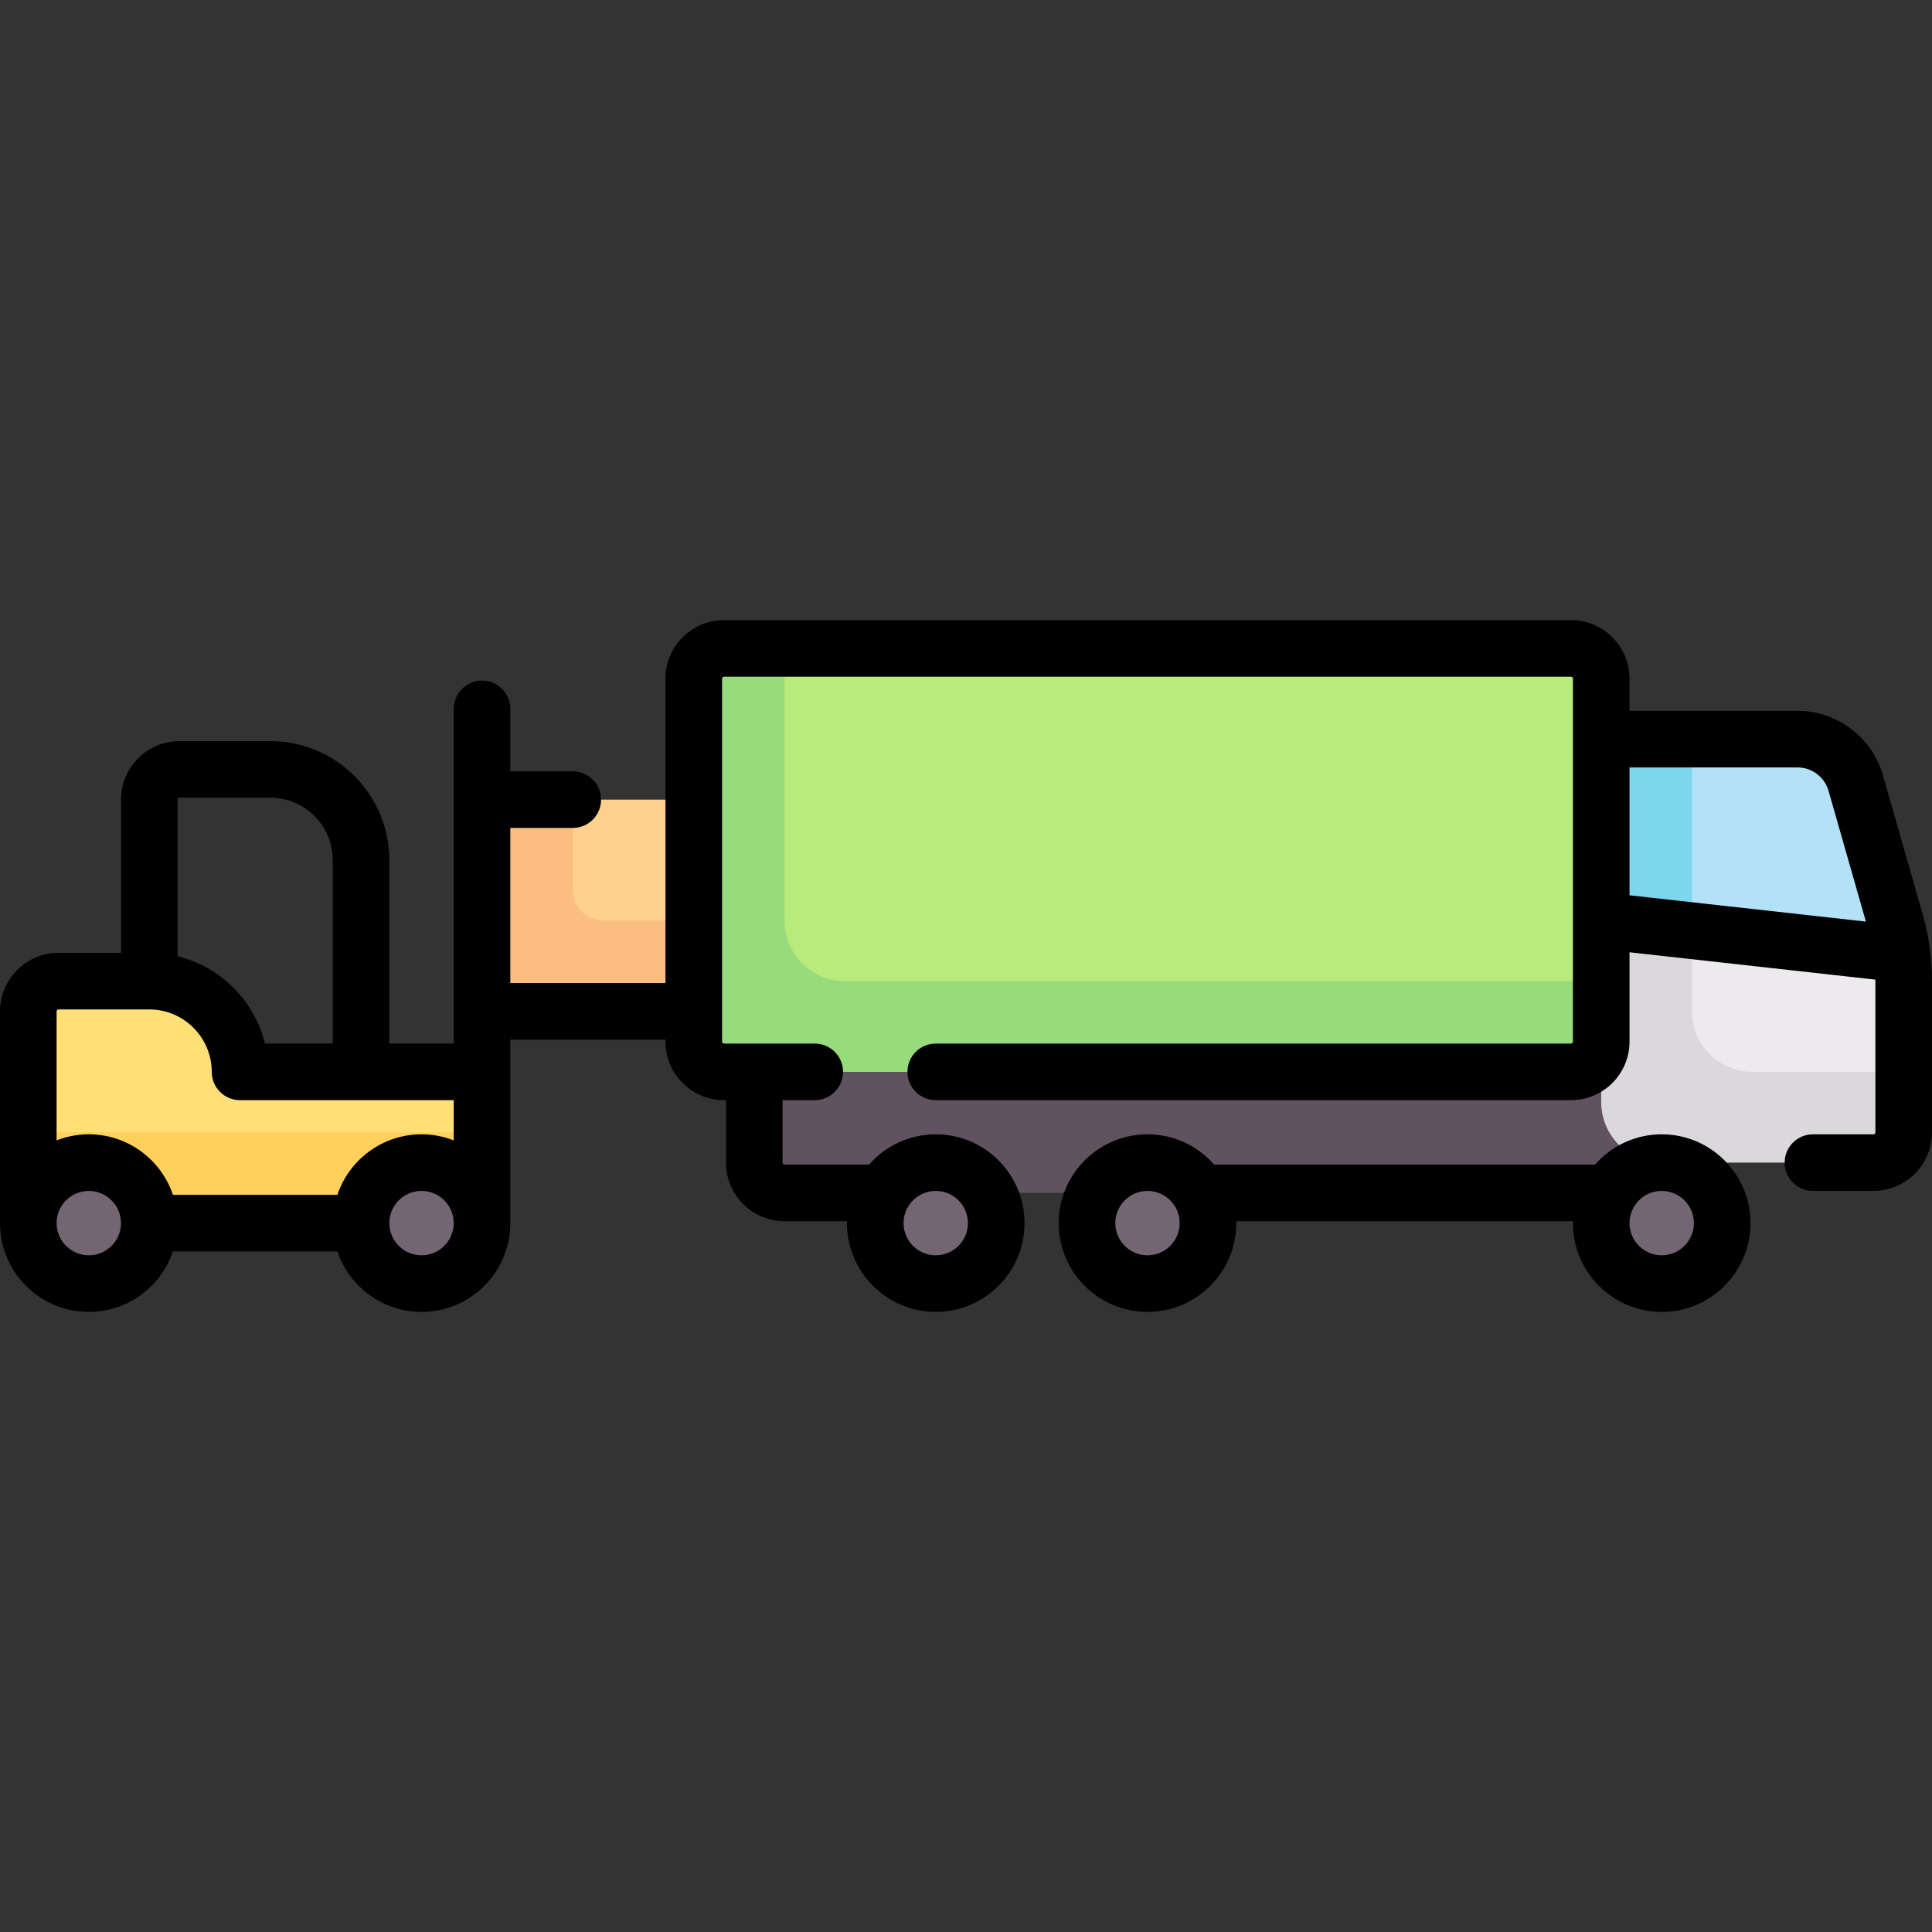 <svg xmlns="http://www.w3.org/2000/svg" id="Capa_1" height="512" viewBox="0 0 512 512" width="512"><rect x="0" y="0" width="512" height="512" fill="#333333" stroke="none"/><g><g><path d="m127.742 211.911h56.113v56.113h-56.113z" fill="#ffd18d"></path><path d="m151.79 235.96v-24.048h-24.048v56.113h64.129v-24.048h-32.065c-4.427-.001-8.016-3.59-8.016-8.017z" fill="#fbbd80"></path><path d="m63.613 284.056c0-13.282-10.767-24.048-24.048-24.048h-24.049c-4.427 0-8.016 3.589-8.016 8.016v56.113h120.242v-40.081z" fill="#ffe077"></path><g><path d="m7.5 300.089h120.242v24.048h-120.242z" fill="#ffd05b"></path></g><circle cx="23.532" cy="324.137" fill="#736572" r="16.032"></circle><circle cx="111.71" cy="324.137" fill="#736572" r="16.032"></circle><path d="m207.903 316.121h232.468v-56.113h-240.484v48.097c0 4.427 3.589 8.016 8.016 8.016z" fill="#615260"></path><path d="m502.341 244.436-10.551-36.929c-1.966-6.883-8.257-11.628-15.415-11.628h-68.068l16.032 88.177 72.145 24.049c4.427 0 8.016-3.589 8.016-8.016v-40.238c0-5.214-.727-10.402-2.159-15.415z" fill="#eceaec"></path><path d="m448.387 268.024v-22.264l-24.048-1.784v32.065 16.032c0 8.854 7.178 16.032 16.032 16.032h56.113c4.427 0 8.016-3.589 8.016-8.016v-16.032h-40.081c-8.854-.001-16.032-7.178-16.032-16.033z" fill="#dbd8db"></path><path d="m502.341 244.436-10.552-36.93c-1.966-6.882-8.257-11.627-15.415-11.627h-68.068l9.473 47.367 86.232 9.597c-.357-2.837-.882-5.651-1.67-8.407z" fill="#b3e1f8"></path><path d="m448.387 245.76v-49.881h-40.081l9.474 47.367z" fill="#7ad7ee"></path><g fill="#736572"><circle cx="247.984" cy="324.137" r="16.032"></circle><circle cx="304.097" cy="324.137" r="16.032"></circle><circle cx="440.371" cy="324.137" r="16.032"></circle></g><path d="m416.323 171.831h-224.452c-4.427 0-8.016 3.589-8.016 8.016v96.194l240.484 8.016v-104.21c0-4.427-3.589-8.016-8.016-8.016z" fill="#b8eb7c"></path><path d="m223.935 260.008c-8.854 0-16.032-7.178-16.032-16.032v-72.145h-16.032c-4.427 0-8.016 3.589-8.016 8.016v96.194c0 4.427 3.589 8.016 8.016 8.016h232.468v-24.048h-200.404z" fill="#98db7c"></path></g><g><path d="m440.371 300.605c-7.035 0-13.354 3.107-17.67 8.016h-100.934c-4.316-4.909-10.635-8.016-17.67-8.016-12.976 0-23.532 10.557-23.532 23.532s10.557 23.532 23.532 23.532 23.532-10.557 23.532-23.532c0-.173-.009-.344-.013-.516h89.236c-.004.172-.013.343-.013.516 0 12.976 10.557 23.532 23.532 23.532s23.532-10.557 23.532-23.532-10.556-23.532-23.532-23.532zm-136.274 32.064c-4.705 0-8.532-3.828-8.532-8.532s3.828-8.532 8.532-8.532 8.532 3.828 8.532 8.532-3.828 8.532-8.532 8.532zm136.274 0c-4.705 0-8.532-3.828-8.532-8.532s3.828-8.532 8.532-8.532 8.532 3.828 8.532 8.532-3.827 8.532-8.532 8.532z"></path><path d="m509.552 242.375-10.551-36.928c-2.871-10.049-12.175-17.068-22.627-17.068h-44.536v-8.532c0-8.556-6.96-15.516-15.516-15.516h-224.451c-8.556 0-15.516 6.96-15.516 15.516v80.678h-41.113v-41.113h16.549c4.142 0 7.5-3.358 7.5-7.5s-3.358-7.5-7.5-7.5h-16.549v-16.548c0-4.142-3.358-7.5-7.5-7.5s-7.5 3.358-7.5 7.5v88.694h-17.064v-48.613c0-17.396-14.152-31.548-31.548-31.548h-24.049c-8.556 0-15.516 6.96-15.516 15.516v40.597h-16.549c-8.556-.002-15.516 6.959-15.516 15.514v56.113c0 12.976 10.557 23.532 23.532 23.532 10.354 0 19.16-6.724 22.3-16.032h43.578c3.139 9.308 11.946 16.032 22.3 16.032 12.976 0 23.532-10.557 23.532-23.532v-48.613h41.113v.516c0 8.556 6.96 15.516 15.516 15.516h.516v16.548c0 8.556 6.96 15.516 15.516 15.516h16.561c-.004.172-.013.343-.013.516 0 12.976 10.557 23.532 23.532 23.532s23.532-10.557 23.532-23.532-10.557-23.532-23.532-23.532c-7.035 0-13.354 3.107-17.67 8.016h-22.411c-.285 0-.516-.231-.516-.516v-16.548h8.532c4.142 0 7.5-3.358 7.5-7.5s-3.358-7.5-7.5-7.5h-24.048c-.285 0-.516-.231-.516-.516v-96.194c0-.285.231-.516.516-.516h224.452c.285 0 .516.231.516.516v96.194c0 .285-.231.516-.516.516h-168.338c-4.142 0-7.5 3.358-7.5 7.5s3.358 7.5 7.5 7.5h168.339c8.556 0 15.516-6.96 15.516-15.516v-23.684l65.157 7.252c0 .081.004.161.004.242v40.238c0 .285-.231.516-.516.516h-16.032c-4.142 0-7.5 3.358-7.5 7.5s3.358 7.5 7.5 7.5h16.032c8.556 0 15.516-6.96 15.516-15.516v-40.238c0-5.912-.824-11.791-2.448-17.475zm-461.971-30.98h24.048c9.125 0 16.548 7.423 16.548 16.548v48.613h-17.965c-2.785-11.382-11.766-20.354-23.147-23.141v-41.505c-.001-.284.231-.515.516-.515zm-32.065 56.113h24.048c9.125 0 16.548 7.423 16.548 16.548 0 4.142 3.358 7.5 7.5 7.5h56.629v10.656c-2.647-1.034-5.523-1.608-8.532-1.608-10.354 0-19.16 6.724-22.3 16.032h-43.577c-3.139-9.308-11.946-16.032-22.3-16.032-3.009 0-5.885.574-8.532 1.608v-34.188c0-.284.231-.516.516-.516zm8.016 65.161c-4.705 0-8.532-3.828-8.532-8.532s3.828-8.532 8.532-8.532 8.532 3.828 8.532 8.532-3.827 8.532-8.532 8.532zm88.177 0c-4.705 0-8.532-3.828-8.532-8.532s3.828-8.532 8.532-8.532 8.532 3.828 8.532 8.532-3.827 8.532-8.532 8.532zm136.275-17.064c4.705 0 8.532 3.828 8.532 8.532s-3.828 8.532-8.532 8.532-8.532-3.828-8.532-8.532 3.827-8.532 8.532-8.532zm183.855-112.226h44.536c3.79 0 7.163 2.544 8.204 6.188l9.905 34.669-62.645-6.972z"></path></g></g></svg>